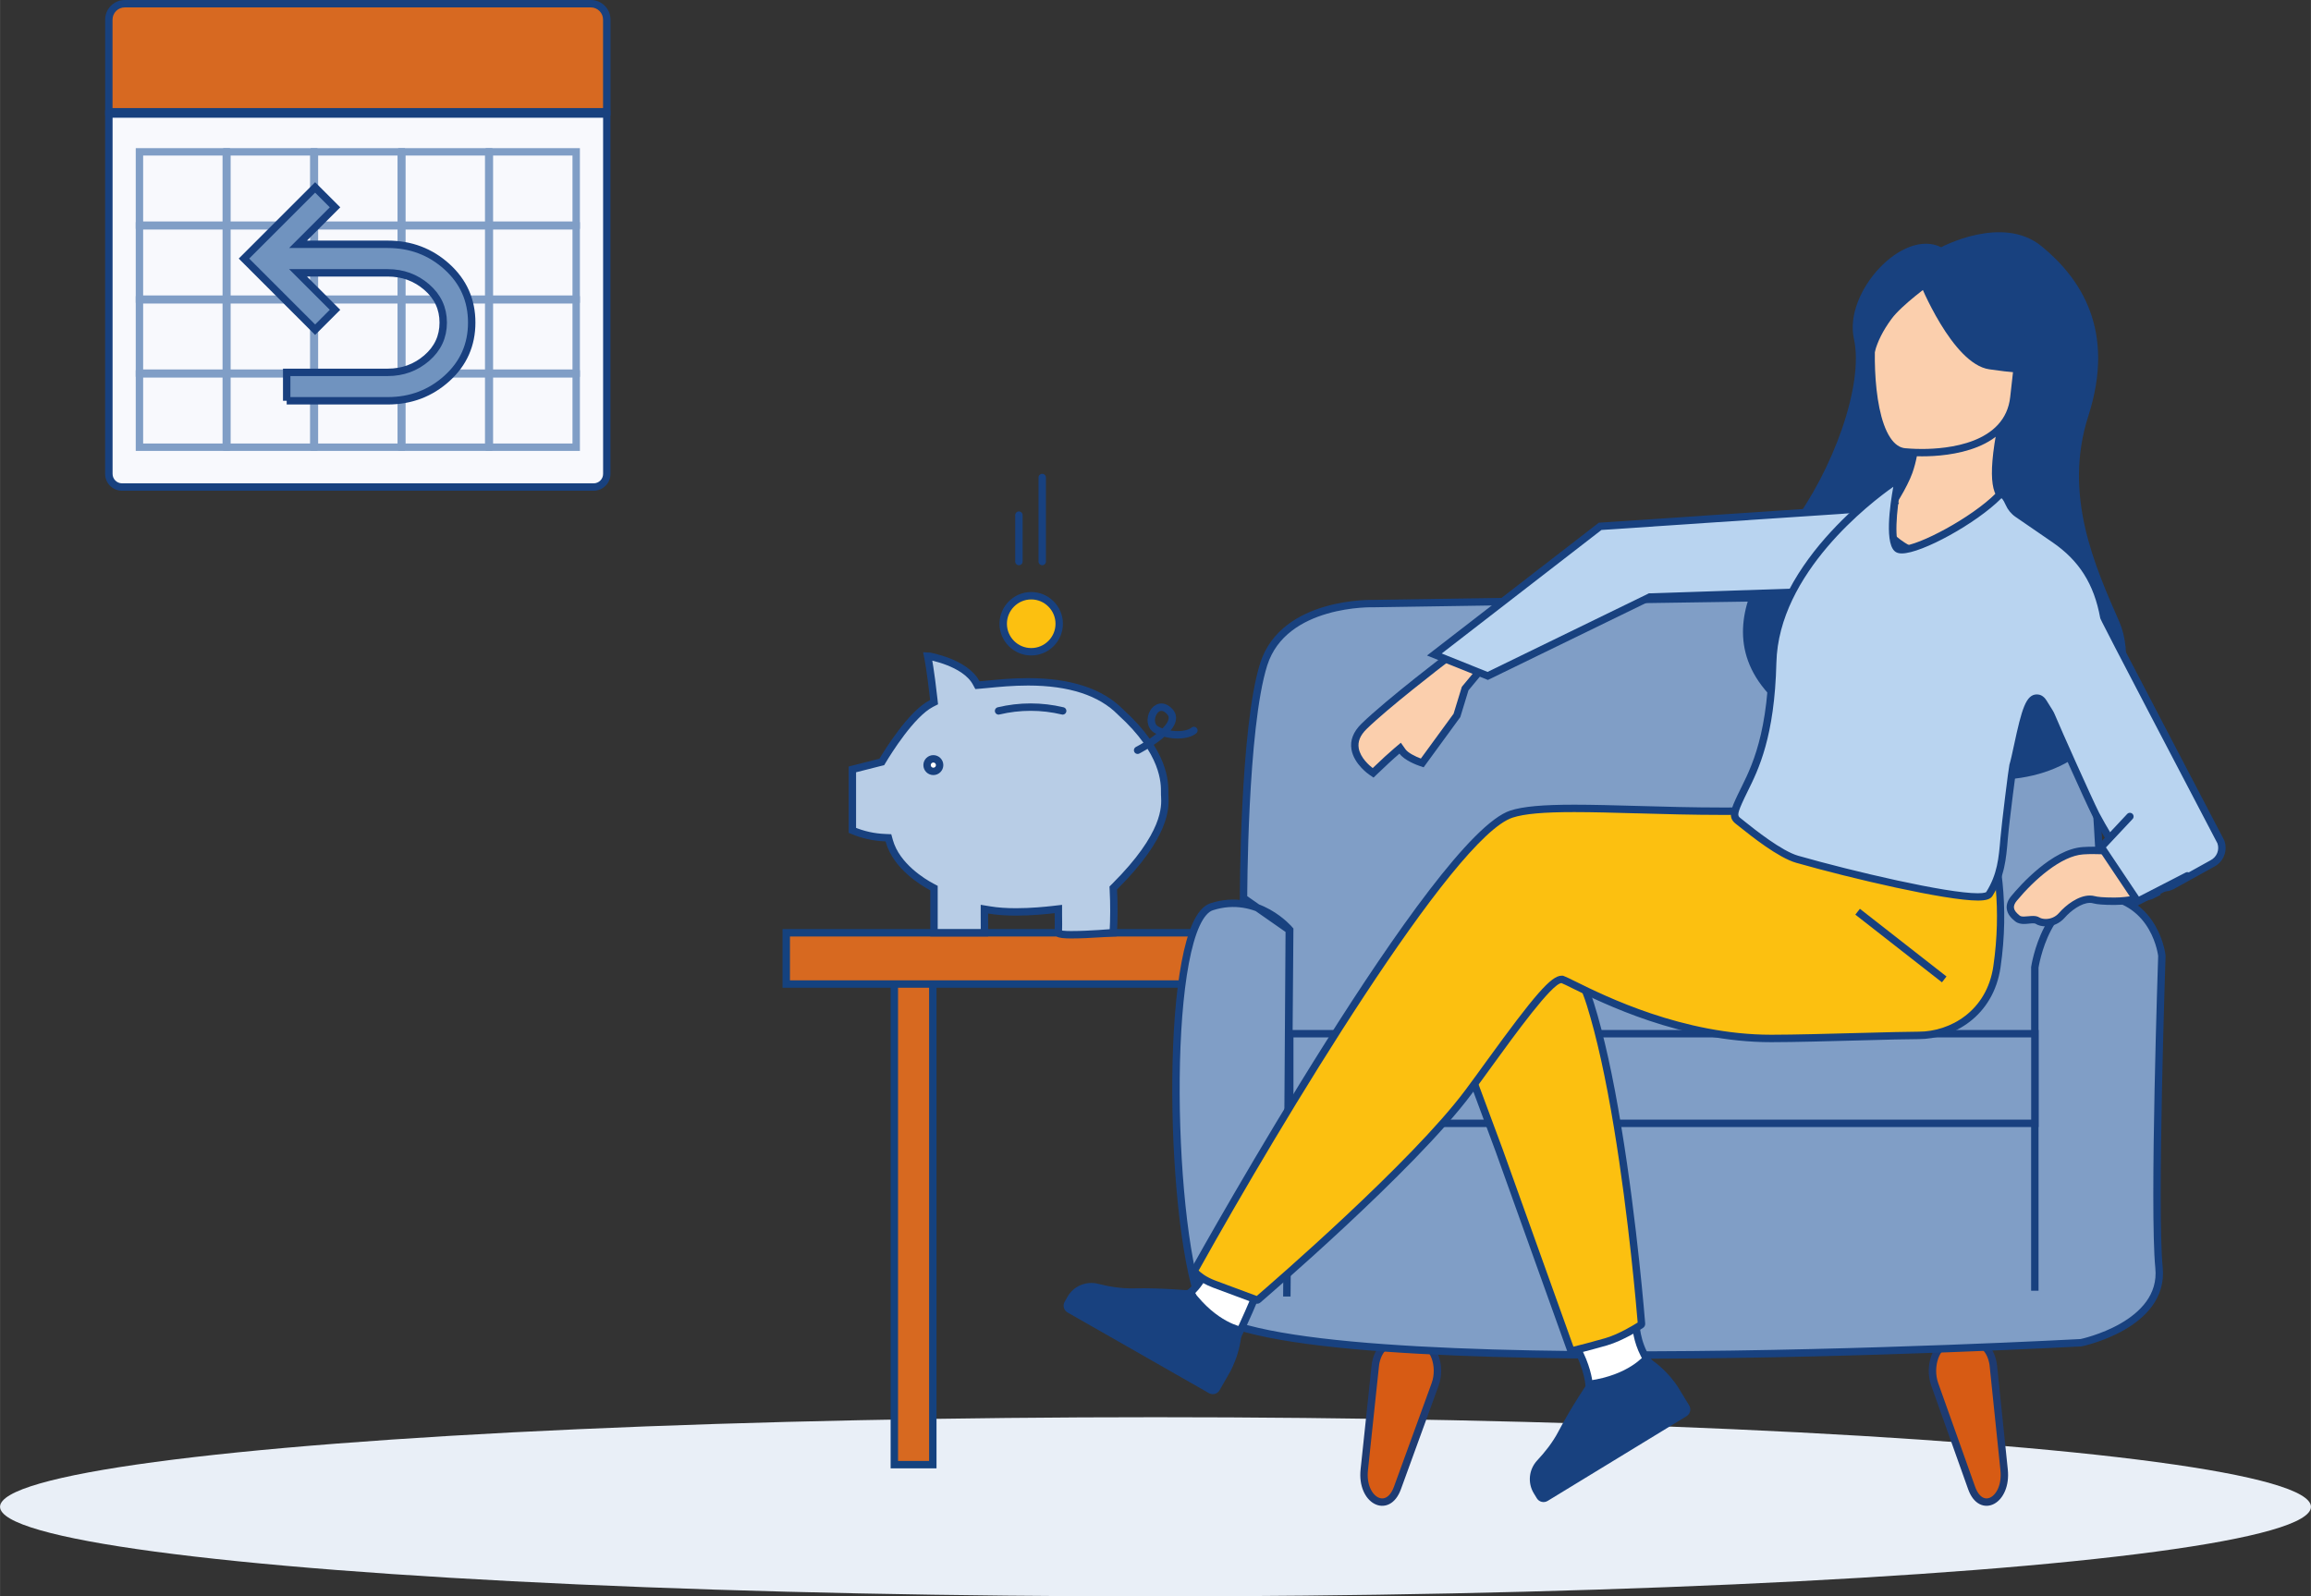 <?xml version="1.0" encoding="UTF-8"?>
<svg id="Ebene_2" data-name="Ebene 2" xmlns="http://www.w3.org/2000/svg" width="165.1mm" height="114.08mm" viewBox="0 0 468 323.39">
  <rect x="0" y="0" width="468" height="323.39" fill="#333333" stroke="none"/>
  <defs>
    <style>
      .cls-1 {
        fill: #f8f9fd;
      }

      .cls-1, .cls-2, .cls-3, .cls-4, .cls-5, .cls-6, .cls-7, .cls-8, .cls-9 {
        stroke-width: 0px;
      }

      .cls-2 {
        fill: #e9eff7;
      }

      .cls-10 {
        fill: none;
      }

      .cls-10, .cls-11, .cls-12, .cls-13, .cls-14, .cls-15, .cls-16, .cls-17, .cls-18, .cls-19, .cls-20, .cls-21 {
        stroke-width: 1.5px;
      }

      .cls-10, .cls-11, .cls-12, .cls-14, .cls-15, .cls-17, .cls-20, .cls-21 {
        stroke: #18417f;
      }

      .cls-10, .cls-12 {
        stroke-linecap: round;
      }

      .cls-11, .cls-9 {
        fill: #fff;
      }

      .cls-12, .cls-13, .cls-16, .cls-17, .cls-18, .cls-19, .cls-20, .cls-21 {
        stroke-miterlimit: 10;
      }

      .cls-12, .cls-6 {
        fill: #b9d4f0;
      }

      .cls-3, .cls-15 {
        fill: #fcc010;
      }

      .cls-13 {
        fill: #d76920;
        stroke: #15427f;
      }

      .cls-14 {
        fill: #b8cde6;
      }

      .cls-4 {
        fill: #18417f;
      }

      .cls-5, .cls-21 {
        fill: #fbcfad;
      }

      .cls-7, .cls-16, .cls-20 {
        fill: #809ec6;
      }

      .cls-8 {
        fill: #d76921;
      }

      .cls-16, .cls-19 {
        stroke: #19407f;
      }

      .cls-17 {
        fill: #fbd2b1;
      }

      .cls-18 {
        fill: #d75b14;
        stroke: #1e3b72;
      }

      .cls-19 {
        fill: #7093bf;
      }
    </style>
  </defs>
  <g id="Text-Bild">
    <g id="Ebene_86" data-name="Ebene 86">
      <g>
        <ellipse class="cls-2" cx="234" cy="305.24" rx="234" ry="18.15"/>
        <g>
          <path class="cls-18" d="M278.5,276.78l-2.22,20.98c-.65,6.18,4.74,9.11,6.72,3.66l7.63-20.98c1.36-3.73-.38-8.35-3.15-8.35h-5.42c-1.77,0-3.28,1.99-3.57,4.7Z"/>
          <path class="cls-18" d="M403.69,276.78l2.17,20.98c.64,6.18-4.64,9.11-6.58,3.66l-7.47-20.98c-1.33-3.73.38-8.35,3.09-8.35h5.3c1.74,0,3.22,1.99,3.5,4.7Z"/>
          <g id="Tisch">
            <rect class="cls-13" x="133.74" y="241.55" width="102.51" height="7.79" transform="translate(-60.44 430.44) rotate(-90)"/>
            <rect class="cls-13" x="159.22" y="188.96" width="86.78" height="10.38"/>
          </g>
          <g id="Sparschwein">
            <g id="Sparschwein-2">
              <g id="Schwein">
                <path class="cls-14" d="M217.15,189.36c-1.66,0-2.6-.11-2.8-.32l-.03-.04v-.11c.04-.63.03-2.36.01-3.72v-1.03s-1.04.12-1.04.12c-1.49.17-4.44.47-7.52.47-2.03,0-3.82-.13-5.32-.38l-1.1-.18v1.11c.03,2.24,0,3.62,0,3.66h-10.21v-9.04l-.49-.26c-1.64-.87-7.12-4.13-8.56-9.27l-.18-.65-.68-.03c-2.28-.09-4.51-.58-6.62-1.48h0s0-12.35,0-12.35l5.59-1.42.37-.09.2-.33c.93-1.55,5.75-9.39,9.82-11.49l.57-.29-.07-.64c-.64-5.79-1.17-8.44-1.23-8.73h0c.09,0,2.05.34,4.25,1.21,1.9.75,4.4,2.09,5.54,4.19l.29.53.6-.05c.38-.03.81-.07,1.32-.12l.31-.03c2.05-.2,4.86-.48,8.03-.48,8.42,0,14.72,2.06,18.71,6.11l.02.02.02.02c8.97,8.13,8.92,14.29,8.91,16.32v.34s0,.02,0,.02v.02s.02.32.02.32c.11,2.14.41,7.79-10.14,18.3l-.29.29.02.41c.15,2.87.14,5.78-.02,8.64h0c-.05,0-4.94.42-8.23.42Z"/>
                <circle id="Auge" class="cls-11" cx="189.01" cy="154.99" r="1.27"/>
                <path id="Pfad_33215" data-name="Pfad 33215" class="cls-10" d="M202.22,144.01c4.27-1.02,8.71-1.02,12.98,0"/>
                <path id="Schwanz" class="cls-10" d="M230.38,151.98s9.3-4.78,6.52-7.81-5.29,2.33-2.63,3.7c2.66,1.38,6.23,1.21,7.5.1"/>
              </g>
              <g id="Geld">
                <path class="cls-15" d="M208.83,132.03c-3.13,0-5.67-2.55-5.67-5.67s2.55-5.68,5.67-5.68,5.67,2.55,5.67,5.68-2.55,5.67-5.67,5.67Z"/>
                <path id="Pfad_33217" data-name="Pfad 33217" class="cls-10" d="M206.34,113.75v-9.4"/>
                <path id="Pfad_33218" data-name="Pfad 33218" class="cls-10" d="M211.06,113.75v-17.02"/>
              </g>
            </g>
          </g>
          <path class="cls-20" d="M425.54,181.35s-1.75-43.28-5.26-47.96c-3.51-4.68-14.62-12.87-22.23-12.87s-119.9,1.75-119.9,1.75c0,0-18.13-.58-22.23,12.28-4.09,12.87-4.09,47.38-4.09,47.38l9.26,6.47-.49,74.24.58-74.28s-6.44-7.69-15.79-4.68c-9.74,3.14-8.77,62.58-2.34,80.13,6.43,17.55,178.39,8.19,178.39,8.19,0,0,16.96-3.51,15.79-15.21-1.17-11.7.58-63.17.58-63.17,0,0-1.17-11.11-12.28-12.28-11.11-1.17-13.45,14.62-13.45,14.62v65.51"/>
          <rect class="cls-16" x="261.19" y="209.4" width="150.9" height="18.16"/>
          <g id="Kate">
            <g id="Unterkörper">
              <g>
                <g>
                  <path class="cls-9" d="M322.08,281.31c-.05,0-.1-.02-.14-.05-.06-.04-.1-.12-.09-.19,0-.15-.03-3.6-2.76-8.45-.03-.06-.04-.14-.01-.2.03-.06.08-.12.15-.14l11.79-3.85s.05,0,.08,0c.07,0,.1.01.13.03.06.04.1.11.1.19,0,.2.25,4.79,3.45,8.37.05.06.07.14.05.22-.02.08-.08.14-.16.16l-12.51,3.9h-.07Z"/>
                  <path class="cls-4" d="M330.63,269.33c.17,1.39.79,4.68,3.07,7.58l-11.15,3.48c-.12-1.23-.61-4.03-2.51-7.59l10.59-3.46M331.08,267.66c-.1,0-.21.02-.3.05l-11.79,3.86c-.28.09-.51.3-.61.58-.11.28-.09.58.06.84,2.64,4.7,2.66,8.03,2.66,8.08,0,.32.14.61.4.8.17.13.38.2.59.2.1,0,.2-.01.29-.05l12.51-3.9c.32-.1.57-.36.66-.68.09-.32,0-.67-.22-.92-3.05-3.42-3.26-7.86-3.26-7.9-.01-.31-.17-.6-.42-.77-.17-.12-.37-.18-.57-.18h0Z"/>
                </g>
                <path class="cls-4" d="M333.01,274.55s-3.13,3.99-11.17,5.12c0,0-3.64,5.31-6.23,10.29-1.2,2.3-2.85,4.33-4.28,5.85-1.72,1.83-2.02,4.57-.71,6.71l.61,1c.46.75,1.43.98,2.18.53l28.14-17.17c.75-.46.98-1.43.53-2.18l-1.89-3.1s-2.28-4.25-7.17-7.06Z"/>
              </g>
              <g>
                <path class="cls-3" d="M318.32,273.66c-.1,0-.19-.06-.22-.16l-14.49-40.43-10.46-28.16c-.02-.05-.02-.11,0-.17,2.39-6.26,8.71-18.1,15.5-18.1,2.21,0,4.35,1.2,6.35,3.57,1.1,1.3,4.85,6.08,7.09,13.25,2,6.4,3.85,14.78,5.51,24.89,3.23,19.51,4.81,39.61,4.83,39.81,0,.09-.03.17-.11.22-.04.03-3.81,2.5-7.08,3.45-3.51,1.01-6.82,1.81-6.85,1.82h-.06Z"/>
                <path class="cls-4" d="M308.64,187.39c1.98,0,3.92,1.11,5.78,3.3,1.07,1.27,4.75,5.96,6.94,12.99,1.99,6.37,3.83,14.71,5.49,24.79,3,18.12,4.58,36.83,4.8,39.44-.89.56-3.91,2.41-6.63,3.19-2.75.79-5.35,1.45-6.38,1.7l-14.34-40.01-10.39-27.97c2.38-6.14,8.42-17.44,14.73-17.44M308.64,185.89c-9,0-15.91,17.82-16.2,18.58-.08.22-.09.47,0,.7l10.46,28.15,14.49,40.43c.14.4.52.65.93.65.08,0,.15,0,.23-.03.03,0,3.35-.81,6.89-1.83,3.37-.98,7.13-3.44,7.29-3.54.3-.2.47-.54.44-.9-.02-.2-1.59-20.23-4.84-39.87-1.66-10.15-3.52-18.56-5.53-25-2.28-7.31-6.11-12.19-7.23-13.52-2.15-2.54-4.48-3.83-6.92-3.83h0Z"/>
              </g>
              <g>
                <g>
                  <path class="cls-9" d="M249.95,271.65c-.06,0-.12-.02-.17-.07l-9.46-9.06c-.07-.06-.09-.16-.06-.25.03-.09.11-.15.2-.16l.86-.11-.09-.34c.74-.61,2.01-2.05,3.62-5.34.03-.06.08-.1.14-.12.03,0,.05,0,.07,0,.06,0,.09.01.12.03l9.27,5.29c.1.06.15.19.1.29-.03.07-2.61,6.43-4.41,9.7-.04.06-.1.11-.17.12h-.04Z"/>
                  <path class="cls-4" d="M245.29,257.16l8.41,4.8c-.56,1.36-2.42,5.8-3.88,8.62l-8.19-7.85.64-.08-.2-.73c.8-.78,1.9-2.19,3.21-4.77M245.07,255.46c-.1,0-.19.01-.29.04-.26.08-.48.26-.6.51-2.35,4.79-3.86,5.36-3.81,5.36h0c-.38.05-.7.31-.82.67-.12.36-.02.76.25,1.03l9.46,9.06c.19.18.43.27.68.27.05,0,.1,0,.15-.01.3-.05.57-.23.72-.5,1.78-3.25,4.33-9.51,4.44-9.78.19-.46,0-.98-.42-1.23l-9.28-5.29c-.15-.09-.32-.13-.49-.13h0Z"/>
                </g>
                <path class="cls-4" d="M251.48,268.78s-5.01-.81-9.87-7.31c0,0-6.4-.62-12.02-.48-2.59.06-5.17-.4-7.19-.92-2.43-.62-4.98.44-6.22,2.62l-.58,1.02c-.43.76-.17,1.73.59,2.16l28.63,16.34c.76.43,1.73.17,2.16-.59l1.8-3.15s2.61-4.05,2.72-9.68Z"/>
              </g>
              <g>
                <path class="cls-3" d="M254.61,263.35s-.05,0-.08-.01c0,0-5.92-2.2-8.58-3.19-2.89-1.08-3.97-2.49-4.01-2.55-.06-.07-.06-.18-.02-.26,16.83-30.23,51.91-88.46,64.21-92.43,2.46-.79,6.37-1.14,12.69-1.14,3.74,0,8.03.12,12.58.25h.11c5.34.15,11.35.32,17.41.32h1.16s14.52-.29,14.52-.29l31.96-9.8s.03,0,.05,0c.12,0,.18.04.22.09.46.67,11.24,16.56,7.62,41.48-1.39,9.57-9.2,13.93-15.86,13.93-2.16,0-6.46.12-11.45.25-6.5.18-13.76.37-18.39.37-18,0-33.94-7.88-39.95-10.85l-.18-.09c-.96-.48-1.65-.82-2.08-.98l-.13-.05h-.14c-1.92.01-6.43,5.75-14.62,17.04-1.47,2.03-2.91,4.02-4.25,5.81-11.42,15.3-42.3,41.79-42.61,42.05-.04.04-.1.06-.15.06Z"/>
                <path class="cls-4" d="M396.39,155.08c1.55,2.39,10.64,17.57,7.29,40.63-1.32,9.13-8.77,13.28-15.12,13.28-2.17,0-6.5.12-11.52.25h-.06c-6.4.17-13.66.37-18.27.37-17.83,0-33.66-7.82-39.62-10.77l-.19-.09c-1.01-.5-1.67-.83-2.13-1l-.26-.1h-.28c-2.09.02-5.36,3.75-15.22,17.35-1.35,1.86-2.87,3.97-4.24,5.8-10.91,14.63-39.41,39.27-42.27,41.73-1.21-.45-5.99-2.22-8.3-3.09-1.99-.74-3.04-1.64-3.46-2.06,16.85-30.23,51.58-87.88,63.61-91.76,2.38-.77,6.22-1.11,12.45-1.11,3.74,0,8.04.12,12.6.25h.07s.11,0,.11,0c5.28.15,11.27.32,17.32.32h1.18s14.4-.28,14.4-.28h.21s.2-.07.2-.07l31.5-9.66M396.6,153.49c-.1,0-.19.01-.29.04l-31.86,9.77-14.4.28h-1.16c-6.07,0-12.08-.17-17.38-.32-4.59-.13-8.93-.25-12.71-.25-6.4,0-10.38.36-12.92,1.18-15.65,5.05-62.64,89.2-64.64,92.78-.19.34-.16.76.07,1.07.13.17,1.31,1.66,4.35,2.8,2.66,1,8.59,3.2,8.59,3.2.11.04.23.06.34.06.23,0,.46-.08.64-.24.31-.27,31.18-26.69,42.73-42.17,1.34-1.79,2.78-3.78,4.25-5.81,4.53-6.25,12.12-16.71,14.01-16.73.42.16,1.16.53,2.19,1.04,6.04,2.99,22.1,10.93,40.28,10.93,4.62,0,11.89-.2,18.31-.37,5.03-.14,9.37-.25,11.53-.25,6.98,0,15.15-4.56,16.61-14.57,3.66-25.22-7.28-41.34-7.75-42.01-.19-.27-.49-.42-.81-.42h0Z"/>
              </g>
            </g>
            <g id="Kopf">
              <path id="Haare" class="cls-4" d="M393.12,50.08s12.4-6.69,20.31-.21c7.92,6.48,15.07,17.03,9.49,34.38-5.15,15.99,1.27,30.31,6.29,41.75,5.02,11.44-2.4,42.8-46.61,28.21-44.21-14.6-28.11-36.85-19.83-47.78,8.28-10.93,14.77-28.4,12.67-37.82-2.09-9.42,9.87-22.46,17.68-18.52Z"/>
              <path class="cls-21" d="M381.77,103.52c-3.43,1.38,2.13,7.4,7.43,8.81,5.65,1.51,17.37-10.83,17.31-10.85-1.99-.82-3.57-3.38-1.13-15.58h-.97s-16.33.02-16.33.02c0,0,.08,5.21-1.52,9.68-.94,2.63-3.85,7.54-4.78,7.92Z"/>
              <g>
                <path class="cls-5" d="M389.25,91.7c-1.89,0-3.19-.13-3.33-.15-1.47-.09-2.72-.93-3.76-2.5-4.06-6.14-3.57-22.46-2.33-25.92,1.33-3.73,3.82-7.54,12.19-7.54,1.82,0,3.88.19,6.13.55,12.3,2,11.44,9.4,10.12,20.59l-.02.2c-.13,1.13-.27,2.3-.4,3.51-1.07,10.15-13.36,11.25-18.59,11.25Z"/>
                <path class="cls-4" d="M392.01,56.34c1.78,0,3.8.18,6.01.54,11.6,1.89,10.81,8.62,9.5,19.76l-.02.17c-.13,1.15-.27,2.33-.4,3.56-1,9.55-12.82,10.58-17.85,10.58-1.8,0-3.03-.12-3.26-.14h-.03s-.03,0-.03,0c-1.18-.07-2.24-.8-3.14-2.17-3.94-5.97-3.46-21.88-2.25-25.25,1.25-3.48,3.58-7.04,11.48-7.04M392.01,54.84c-8.88,0-11.56,4.29-12.9,8.03-1.3,3.64-1.84,20.14,2.41,26.58,1.18,1.78,2.64,2.74,4.3,2.84.06,0,1.4.15,3.42.15h0c5.44,0,18.21-1.16,19.34-11.92.14-1.28.28-2.51.42-3.71,1.32-11.2,2.27-19.3-10.75-21.42-2.29-.37-4.39-.56-6.25-.56h0Z"/>
              </g>
              <path class="cls-4" d="M388.71,57.15s6.62,16.56,14.13,17.66c9.11,1.33,11.2.7,11.2.7,0,0-4.1-5.69-5.43-13.51-.39-2.3-1.98-4.23-4.18-5.01-6.19-2.19-11.99-4.87-15.73.15Z"/>
              <path class="cls-4" d="M390.99,57.57s-5.84,4.19-7.93,7.03c-3.59,4.89-4.08,8.61-3.77,11.75,0,0-3.37-14.96,2.14-20.38,5.84-5.75,9.56,1.61,9.56,1.61Z"/>
            </g>
            <g id="Oberkörper">
              <g>
                <path class="cls-5" d="M277.77,156.36s-2.89-1.96-3.35-4.66c-.28-1.58.34-3.12,1.82-4.57,4.52-4.41,15.65-12.99,17.78-14.6l6.04,2.93-3.34,4.03-1.66,5.43-7.03,9.63-.27-.09c-1.31-.45-3.08-1.31-3.73-2.23l-.47-.67-.62.53c-1.15.97-2.99,2.66-4.69,4.31l-.17.16-.29-.2Z"/>
                <path class="cls-4" d="M294.11,133.41l4.76,2.31-2.64,3.18-.19.23-.09.29-1.58,5.16-6.63,9.08c-1.21-.45-2.63-1.19-3.11-1.87l-.94-1.33-1.25,1.05c-1.1.93-2.82,2.5-4.45,4.08-.62-.47-2.49-2.04-2.83-4.02-.23-1.34.29-2.62,1.6-3.9,4.3-4.2,14.56-12.14,17.34-14.26M293.94,131.66c-.37.25-13.24,10.07-18.22,14.94-1.67,1.63-2.35,3.39-2.03,5.23.52,3,3.54,5.07,3.67,5.15l.8.54.61-.59c1.6-1.55,3.46-3.27,4.64-4.27.98,1.38,3.57,2.33,4.1,2.51l.79.27,7.43-10.18,1.65-5.41,3.86-4.65-7.31-3.55h0Z"/>
              </g>
            </g>
            <line class="cls-17" x1="376.19" y1="184.69" x2="393.73" y2="198.4"/>
          </g>
          <g>
            <polygon class="cls-6" points="290.48 132.59 324.05 106.63 383.21 102.65 372.86 119.66 334.11 120.95 301.29 136.93 290.48 132.59"/>
            <path class="cls-4" d="M381.81,103.5l-9.39,15.42-38.18,1.27h-.32s-.29.15-.29.15l-32.38,15.77-9.29-3.73,32.35-25.02,57.49-3.87M384.6,101.8l-60.83,4.09-34.79,26.9,12.34,4.95,32.98-16.06,38.99-1.3,11.31-18.59h0Z"/>
          </g>
          <g>
            <path class="cls-6" d="M400.55,181.69c-6.4,0-25.37-4.43-36.6-7.62-3.47-.99-8.85-5.28-11.15-7.12l-.12-.09c-.32-.25-.56-.44-.71-.56-1.18-.88-.82-1.94.61-4.97.21-.44.44-.91.68-1.4,2.14-4.33,5.37-10.86,5.73-25.7.51-20.89,24.8-36.82,25.04-36.96l.46-.26-.1.52c-.03.12-2.47,12.52.02,13.7.11.05.34.13.73.13,3.53,0,14.46-5.74,19.58-10.9.19-.19.39-.28.6-.28.23,0,.75,0,1.54,1.8.37.85.98,1.58,1.75,2.11l7.45,5.12c5.61,3.85,8.69,8.73,9.99,15.82.03.15.07.36,23.71,45.54.61,1.61-.11,3.51-1.71,4.34l-8.2,4.55c-.48.25-1.05.39-1.61.39h0c-.77,0-1.5-.24-2.12-.7l-4.77-3.55c-.15-.11-.29-.22-.42-.36-2.23-2.32-6.46-10.21-6.51-10.29-1.67-3.34-7.84-17.18-9-19.97-.1-.23-.21-.46-.34-.67l-1.24-1.99c-.37-.6-.82-.9-1.33-.9-1.65,0-2.49,3.09-3.9,9.66-.35,1.62-.68,3.15-.95,4.06-.12.26-1.57,12.05-1.79,14.75-.34,3.98-.63,7.42-2.99,11.22-.16.25-.57.59-2.32.59Z"/>
            <path class="cls-4" d="M383.42,98.6c-.66,3.59-1.91,12.08.64,13.3.28.14.65.21,1.08.21,4.06,0,15.16-6.13,20.11-11.12.04-.04.07-.06.08-.06,0,0,.32.15.85,1.36.43.98,1.12,1.82,2.01,2.43l7.45,5.12c5.43,3.73,8.42,8.46,9.68,15.33.06.3.08.47,23.74,45.67.46,1.31-.11,2.77-1.39,3.43l-8.15,4.52c-.4.21-.84.31-1.29.31-.61,0-1.18-.19-1.67-.55l-4.77-3.55c-.13-.1-.24-.18-.33-.27-1.79-1.86-5.22-7.94-6.37-10.09-1.57-3.15-7.68-16.8-8.99-19.95-.12-.28-.25-.54-.4-.78l-1.24-1.99c-.64-1.04-1.42-1.25-1.96-1.25-2.21,0-3.07,2.97-4.63,10.25-.34,1.6-.67,3.12-.94,4-.14.45-1.58,12.03-1.82,14.91-.34,4.04-.61,7.24-2.88,10.88,0,0-.27.24-1.69.24-6.34,0-25.21-4.41-36.39-7.6-3.33-.95-8.82-5.33-10.88-6.98l-.08-.07c-.34-.27-.6-.48-.76-.6-.63-.47-.63-.93.84-4.05.21-.44.43-.9.67-1.38,2.17-4.38,5.44-11.01,5.8-26.01.44-18.18,19.12-32.45,23.68-35.65M385.56,95.54l-1.89,1.08c-1.02.58-24.91,16.52-25.42,37.59-.4,16.36-4.29,22.46-6.34,26.79-1.3,2.75-2.15,4.56-.38,5.89.17.12.44.35.81.64,2.33,1.86,7.79,6.22,11.41,7.25,11.27,3.21,30.33,7.65,36.8,7.65h0c1.66,0,2.55-.28,2.96-.94,2.46-3.95,2.76-7.47,3.1-11.55.33-3.92,1.76-14.59,1.76-14.6.99-3.25,2.41-13.19,4.13-13.19.22,0,.45.17.69.55l1.24,1.99c.11.18.21.37.29.56,1.24,2.98,7.39,16.76,9.03,20.04,0,0,4.3,8.04,6.63,10.46.16.17.33.3.51.44l4.77,3.55c.76.56,1.66.85,2.57.85.68,0,1.35-.16,1.98-.48l8.19-4.54c1.94-1.01,2.82-3.31,2.03-5.36,0,0-23.59-45.08-23.63-45.33-1.28-6.99-4.3-12.17-10.3-16.3l-7.45-5.12c-.65-.45-1.17-1.07-1.49-1.79-.7-1.61-1.37-2.26-2.23-2.26-.29,0-.72.09-1.13.51-4.92,4.95-15.72,10.68-19.05,10.68-.29,0-.4-.05-.41-.05-1.06-.51-.88-6.64.39-12.87l.44-2.14h0Z"/>
          </g>
          <g>
            <path class="cls-5" d="M414.3,186.92c-.67,0-1.27-.15-1.71-.43-.21-.13-.48-.18-.86-.18-.27,0-.57.03-.87.06-.36.03-.68.07-.99.07-.4,0-.91-.04-1.31-.36-.62-.5-1.34-1.18-1.43-2.09-.06-.63.18-1.28.73-1.94,1.8-2.17,8.11-9.27,13.97-9.68.68-.05,1.45-.07,2.27-.07,5.58,0,12.19,1.11,12.26,1.12l.24.04-.04.23c-.76,4.62-.37,6.2-.11,6.71l.19.53-1.08.54h-.03c-1.2.34-4.3,1.13-7.32,1.13-2.03,0-3.42-.1-4.13-.3-.27-.08-.55-.11-.85-.11-1.96,0-4.27,1.65-5.7,3.29-.81.93-1.99,1.46-3.23,1.46Z"/>
            <path class="cls-4" d="M424.1,173.02c4.69,0,10.01.77,11.64,1.03-.49,3.19-.5,5.36-.04,6.49l-.41.2c-1.19.33-4.19,1.08-7.08,1.08-2.45,0-3.48-.15-3.92-.27-.33-.09-.69-.14-1.06-.14-2.34,0-4.84,1.91-6.27,3.55-.67.77-1.64,1.2-2.67,1.2-.52,0-.99-.11-1.34-.33-.32-.19-.71-.28-1.24-.28-.33,0-.64.03-.97.06-.29.03-.62.06-.89.06-.41,0-.67-.06-.84-.2-.76-.61-1.1-1.08-1.16-1.59-.04-.42.15-.89.56-1.39,3.6-4.35,9.03-9.1,13.44-9.41.67-.05,1.41-.07,2.22-.07M424.1,171.52c-.8,0-1.58.02-2.32.07-6.16.43-12.65,7.72-14.49,9.95-.68.82-.98,1.66-.9,2.5.12,1.19.98,2.01,1.71,2.6.59.47,1.3.53,1.78.53.33,0,.68-.03,1.03-.07.28-.03.56-.06.82-.06.34,0,.44.05.46.07.56.36,1.31.55,2.11.55,1.46,0,2.84-.63,3.8-1.72,1.27-1.46,3.42-3.04,5.14-3.04.23,0,.45.03.65.09.78.22,2.2.33,4.33.33,3.78,0,7.57-1.17,7.62-1.17l1.74-.87-.43-1.22s-.72-.97.16-6.28l.16-.97-.97-.16c-.27-.05-6.78-1.13-12.38-1.13h0Z"/>
          </g>
          <polyline class="cls-12" points="431.33 165.4 425.53 171.59 432.9 182.6 442.97 177.42"/>
        </g>
        <g id="Kalender">
          <g>
            <path class="cls-1" d="M24.7,98.67c-1.47,0-2.66-1.19-2.66-2.66V23.1h100.84v72.9c0,1.47-1.19,2.66-2.66,2.66H24.7Z"/>
            <path class="cls-4" d="M122.13,23.85v72.15c0,1.05-.86,1.91-1.91,1.91H24.7c-1.05,0-1.91-.86-1.91-1.91V23.85h99.34M123.63,22.35H21.28v73.65c0,1.88,1.53,3.41,3.41,3.41h95.52c1.88,0,3.41-1.53,3.41-3.41V22.35h0Z"/>
          </g>
          <g>
            <path class="cls-8" d="M22.03,22.64V3.98c0-1.78,1.45-3.23,3.23-3.23h94.38c1.78,0,3.23,1.45,3.23,3.23v18.66H22.03Z"/>
            <path class="cls-4" d="M119.64,1.5c1.37,0,2.48,1.11,2.48,2.48v17.91H22.78V3.98c0-1.37,1.11-2.48,2.48-2.48h94.38M119.64,0H25.27c-2.2,0-3.98,1.78-3.98,3.98v19.41h102.34V3.98c0-2.2-1.78-3.98-3.98-3.98h0Z"/>
          </g>
          <g>
            <g>
              <rect class="cls-1" x="28.23" y="30.76" width="17.58" height="14.85"/>
              <path class="cls-7" d="M45.06,31.51v13.35h-16.08v-13.35h16.08M46.56,30.01h-19.08v16.35h19.08v-16.35h0Z"/>
            </g>
            <g>
              <rect class="cls-1" x="45.95" y="30.76" width="17.58" height="14.85"/>
              <path class="cls-7" d="M62.78,31.51v13.35h-16.08v-13.35h16.08M64.28,30.01h-19.08v16.35h19.08v-16.35h0Z"/>
            </g>
            <g>
              <rect class="cls-1" x="63.67" y="30.76" width="17.58" height="14.85"/>
              <path class="cls-7" d="M80.5,31.51v13.35h-16.08v-13.35h16.08M82,30.01h-19.08v16.35h19.08v-16.35h0Z"/>
            </g>
            <g>
              <rect class="cls-1" x="81.38" y="30.76" width="17.58" height="14.85"/>
              <path class="cls-7" d="M98.21,31.51v13.35h-16.08v-13.35h16.08M99.71,30.01h-19.08v16.35h19.08v-16.35h0Z"/>
            </g>
            <g>
              <rect class="cls-1" x="99.1" y="30.76" width="17.58" height="14.85"/>
              <path class="cls-7" d="M99.85,31.51h16.08v13.35h-16.08v-13.35M98.35,30.01v16.35h19.08v-16.35h-19.08Z"/>
            </g>
            <g>
              <rect class="cls-1" x="28.23" y="45.75" width="17.58" height="14.85"/>
              <path class="cls-7" d="M45.06,46.5v13.35h-16.08v-13.35h16.08M46.56,45h-19.08v16.35h19.08v-16.35h0Z"/>
            </g>
            <g>
              <rect class="cls-1" x="45.95" y="45.75" width="17.58" height="14.85"/>
              <path class="cls-7" d="M62.78,46.5v13.35h-16.08v-13.35h16.08M64.28,45h-19.08v16.35h19.08v-16.35h0Z"/>
            </g>
            <g>
              <rect class="cls-1" x="63.67" y="45.75" width="17.58" height="14.85"/>
              <path class="cls-7" d="M80.5,46.5v13.35h-16.08v-13.35h16.08M82,45h-19.08v16.35h19.08v-16.35h0Z"/>
            </g>
            <g>
              <rect class="cls-1" x="81.38" y="45.75" width="17.58" height="14.85"/>
              <path class="cls-7" d="M98.21,46.5v13.35h-16.08v-13.35h16.08M99.71,45h-19.08v16.35h19.08v-16.35h0Z"/>
            </g>
            <g>
              <rect class="cls-1" x="99.1" y="45.75" width="17.58" height="14.85"/>
              <path class="cls-7" d="M115.93,46.5v13.35h-16.08v-13.35h16.08M117.43,45h-19.08v16.35h19.08v-16.35h0Z"/>
            </g>
            <g>
              <rect class="cls-1" x="28.23" y="60.74" width="17.58" height="14.85"/>
              <path class="cls-7" d="M45.06,61.49v13.35h-16.08v-13.35h16.08M46.56,59.99h-19.08v16.35h19.08v-16.35h0Z"/>
            </g>
            <g>
              <rect class="cls-1" x="45.95" y="60.74" width="17.58" height="14.85"/>
              <path class="cls-7" d="M62.78,61.49v13.35h-16.08v-13.35h16.08M64.28,59.99h-19.08v16.35h19.08v-16.35h0Z"/>
            </g>
            <g>
              <rect class="cls-1" x="63.67" y="60.74" width="17.58" height="14.85"/>
              <path class="cls-7" d="M80.5,61.49v13.35h-16.08v-13.35h16.08M82,59.99h-19.08v16.35h19.08v-16.35h0Z"/>
            </g>
            <g>
              <rect class="cls-1" x="81.38" y="60.74" width="17.58" height="14.85"/>
              <path class="cls-7" d="M98.21,61.49v13.35h-16.08v-13.35h16.08M99.71,59.99h-19.08v16.35h19.08v-16.35h0Z"/>
            </g>
            <g>
              <rect class="cls-1" x="99.1" y="60.74" width="17.58" height="14.85"/>
              <path class="cls-7" d="M115.93,61.49v13.35h-16.08v-13.35h16.08M117.43,59.99h-19.08v16.35h19.08v-16.35h0Z"/>
            </g>
            <g>
              <rect class="cls-1" x="28.23" y="75.74" width="17.58" height="14.85"/>
              <path class="cls-7" d="M45.06,76.49v13.35h-16.08v-13.35h16.08M46.56,74.99h-19.08v16.35h19.08v-16.35h0Z"/>
            </g>
            <g>
              <rect class="cls-1" x="45.95" y="75.74" width="17.58" height="14.85"/>
              <path class="cls-7" d="M62.78,76.49v13.35h-16.08v-13.35h16.08M64.28,74.99h-19.08v16.35h19.08v-16.35h0Z"/>
            </g>
            <g>
              <rect class="cls-1" x="63.67" y="75.74" width="17.58" height="14.85"/>
              <path class="cls-7" d="M80.5,76.49v13.35h-16.08v-13.35h16.08M82,74.99h-19.08v16.35h19.08v-16.35h0Z"/>
            </g>
            <g>
              <rect class="cls-1" x="81.38" y="75.74" width="17.58" height="14.85"/>
              <path class="cls-7" d="M98.21,76.49v13.35h-16.08v-13.35h16.08M99.71,74.99h-19.08v16.35h19.08v-16.35h0Z"/>
            </g>
            <g>
              <rect class="cls-1" x="99.1" y="75.74" width="17.58" height="14.85"/>
              <path class="cls-7" d="M115.93,76.49v13.35h-16.08v-13.35h16.08M117.43,74.99h-19.08v16.35h19.08v-16.35h0Z"/>
            </g>
          </g>
        </g>
        <path class="cls-19" d="M58.05,81.19v-5.76h20.46c3.03,0,5.66-.96,7.89-2.88s3.35-4.32,3.35-7.2-1.12-5.28-3.35-7.2c-2.23-1.92-4.86-2.88-7.89-2.88h-18.16l7.49,7.49-4.03,4.03-14.41-14.41,14.41-14.41,4.03,4.03-7.49,7.49h18.16c4.66,0,8.66,1.51,12,4.54s5.01,6.8,5.01,11.31-1.67,8.29-5.01,11.31-7.34,4.54-12,4.54h-20.46Z"/>
      </g>
    </g>
  </g>
</svg>